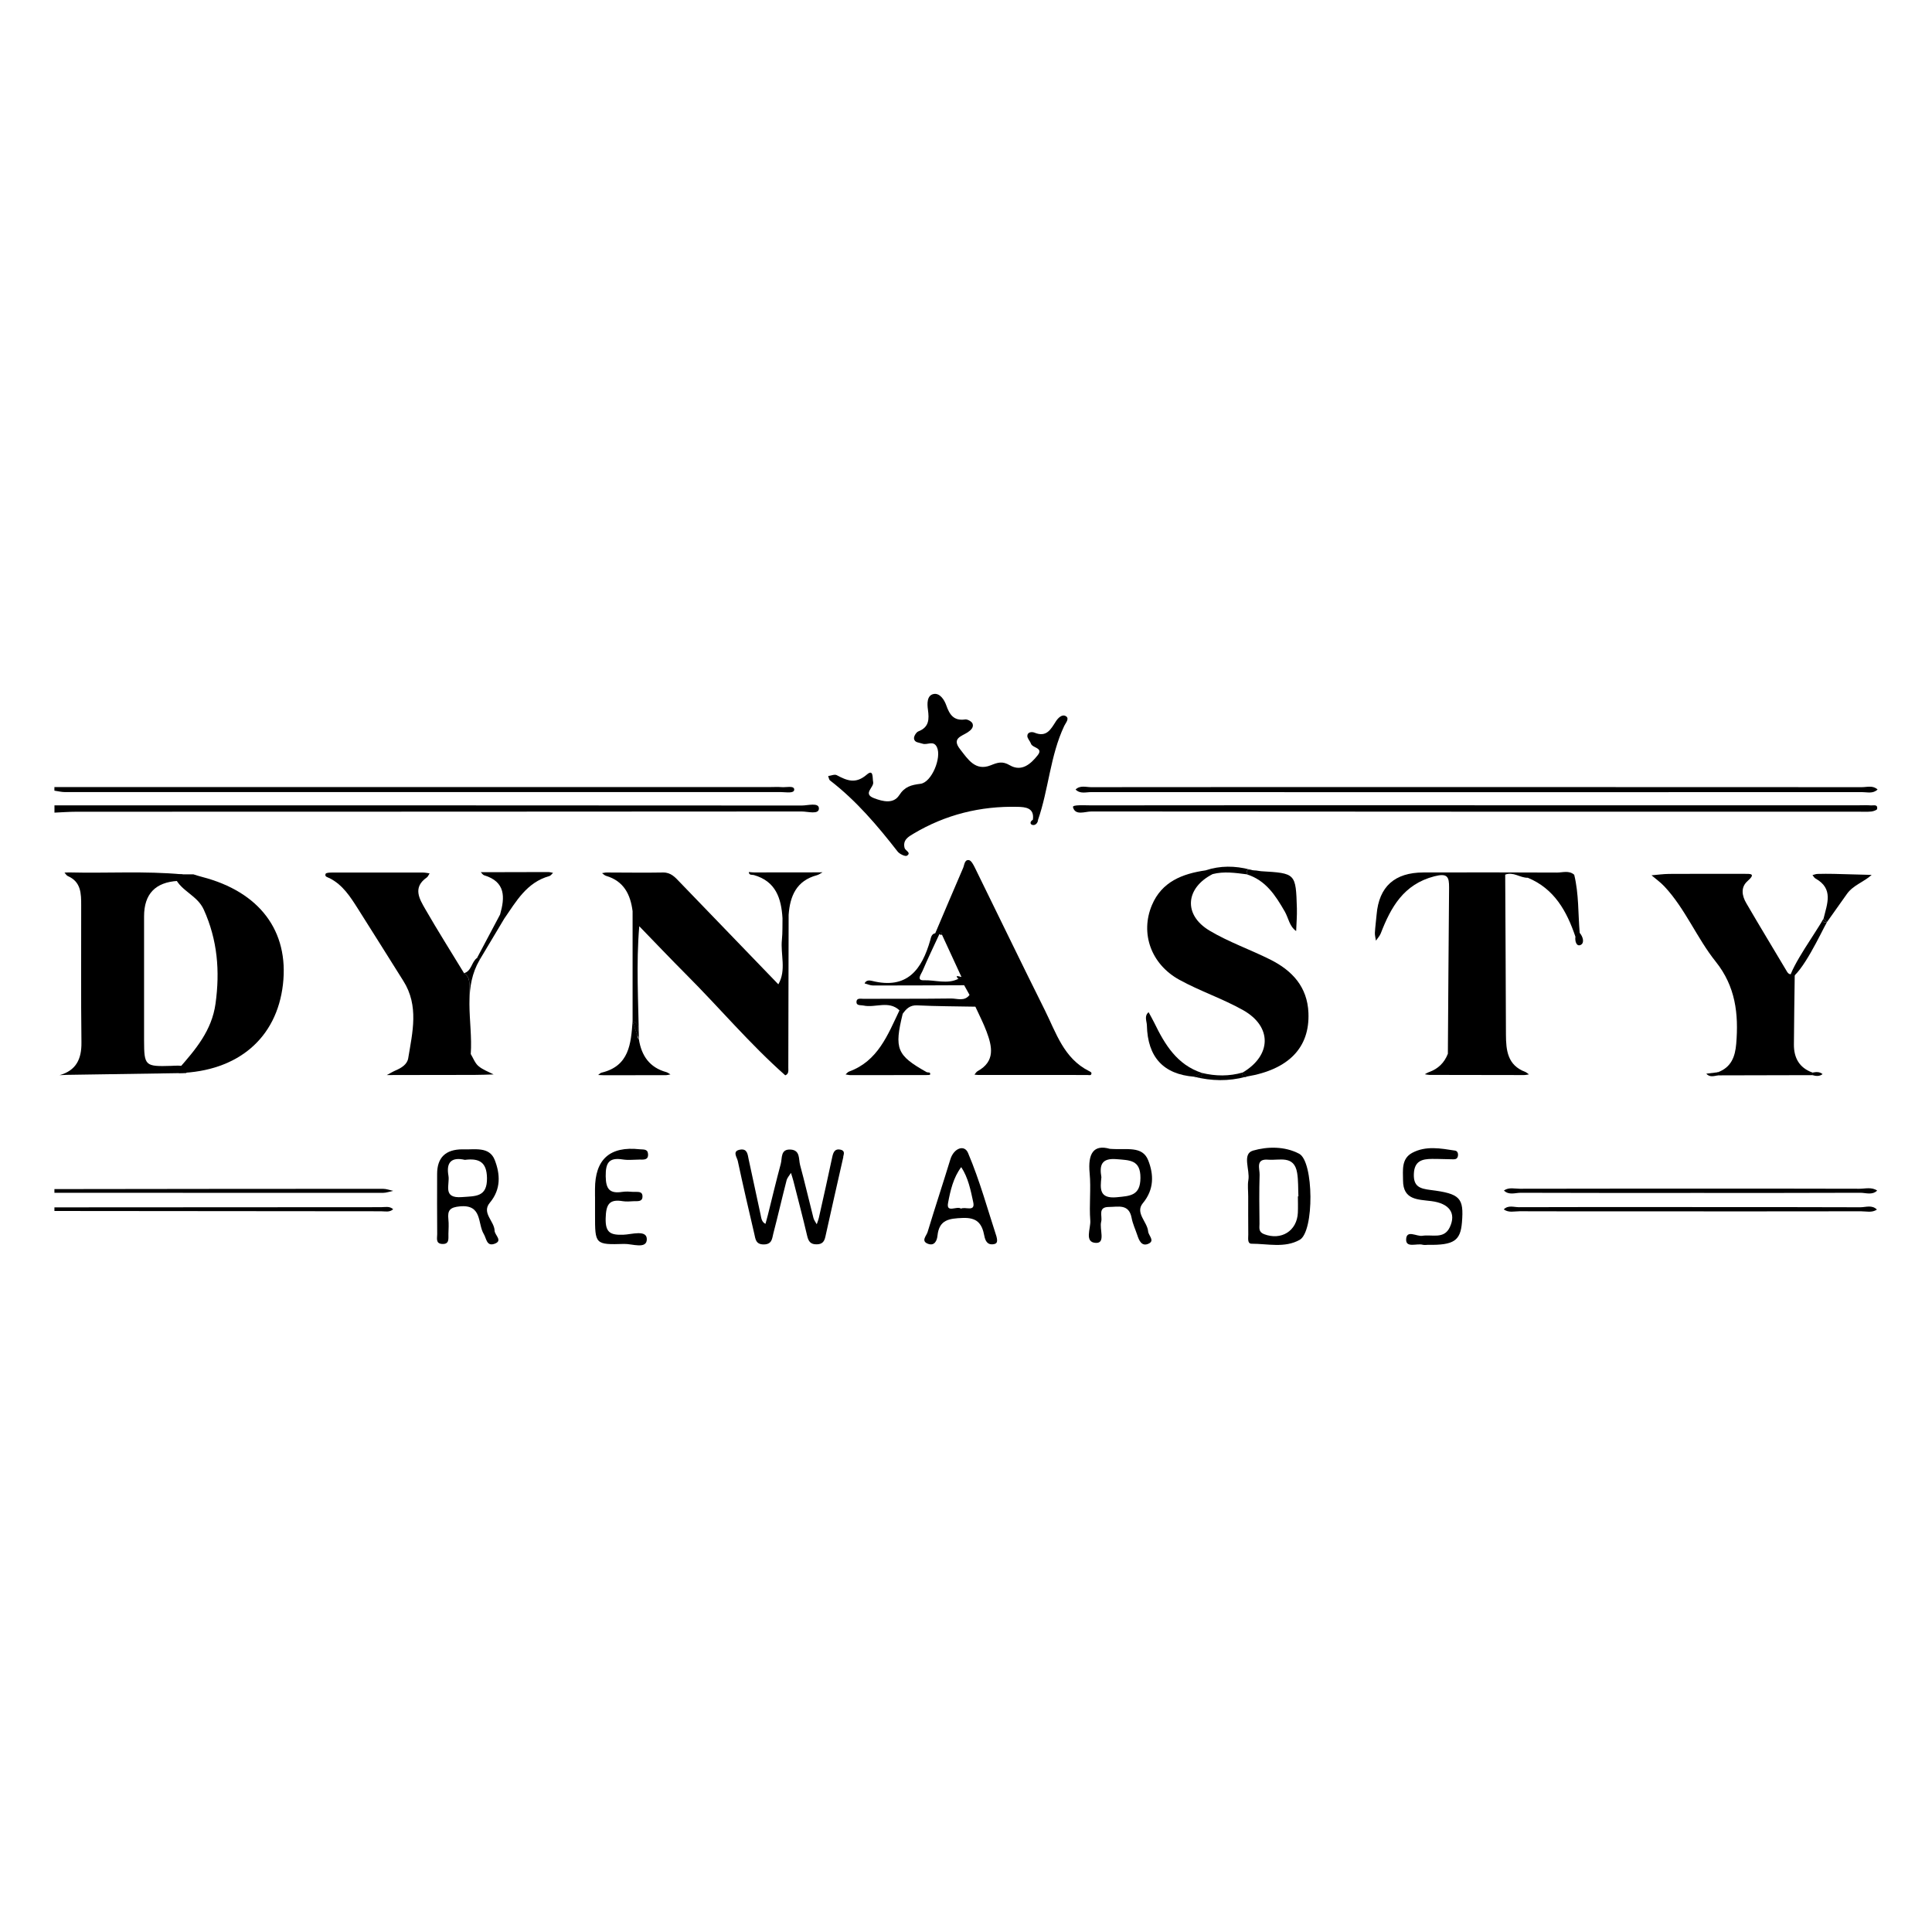 <svg fill="none" height="142" viewBox="0 0 142 142" width="142" xmlns="http://www.w3.org/2000/svg" xmlns:xlink="http://www.w3.org/1999/xlink"><clipPath id="a"><rect height="142" rx="8" width="142"/></clipPath><clipPath id="b"><path d="m4 51h134v40.533h-134z"/></clipPath><g clip-path="url(#a)"><g clip-path="url(#b)" fill="#000"><path d="m4 59.192c18.311 0 36.62 0 54.931.013.441 0 1.261-.245 1.258.218 0 .468-.82.22-1.263.22-17.774.016-35.545.013-53.318.019-.535 0-1.07.043-1.605.065v-.538z"/><path d="m4 57.848h52.633c.269 0 .54-.019.806.005.336.032.935-.137.935.18 0 .306-.61.185-.952.185-17.545.005-35.088.005-52.633 0-.263 0-.527-.067-.79-.105 0-.089 0-.18 0-.269z"/><path d="m4 87.397c8.047-.011 16.094-.021 24.141-.021.253 0 .505.097.758.15-.253.051-.505.148-.758.148-8.047.003-16.094 0-24.141-.005v-.269z"/><path d="m4 88.74c8.001-.005 16.003-.013 24.001-.013.301 0 .629-.097.895.15-.263.247-.594.15-.895.15-8.001-.003-16.002-.013-24.001-.021v-.269z"/><path d="m40.647 64.156c-.089.081-.167.204-.269.234-1.664.46-2.435 1.855-3.319 3.134-.607 1.016-1.212 2.032-1.82 3.048.032-.153-.024-.207-.175-.167.564-1.062 1.129-2.126 1.691-3.188.363-1.269.414-2.408-1.177-2.887-.094-.03-.161-.15-.239-.229.089.003.177.005.266.005 1.564-.005 3.126-.011 4.687-.011.118 0 .236.038.355.059z"/><path d="m35.166 78.355c.314.269.736.417 1.113.615-.476.013-.952.035-1.427.035-1.876.005-3.752.005-5.628.008-.263 0-.529 0-.793.003.212-.113.422-.242.642-.339.43-.183.855-.444.93-.895.315-1.916.801-3.854-.357-5.684-1.118-1.771-2.223-3.553-3.349-5.322-.551-.868-1.107-1.739-2.067-2.228-.148-.075-.392-.105-.296-.325.038-.083.301-.091.462-.091 2.233-.005 4.467-.005 6.7 0 .159 0 .317.038.478.059-.067.102-.113.236-.204.301-1.062.739-.543 1.578-.102 2.344.911 1.583 1.889 3.128 2.838 4.69.519.328.363.852.384 1.322.011.234.016.47.016.704-.003.081-.003.164-.003.244.005 1.22.183 2.459.097 3.674.183.301.309.667.564.884z"/><path d="m132.676 70.236c-.049.199-.1.4-.148.599-.049-.226-.156-.465.148-.599z"/><path d="m137.565 64.304c-.565.521-1.355.747-1.817 1.398-.49.685-.976 1.376-1.462 2.062-.084-.086-.167-.172-.253-.261.258-1.07.75-2.185-.594-2.932-.094-.051-.151-.169-.223-.253.123-.03.247-.083.371-.086.398-.011.801-.011 1.198-.003.928.021 1.855.051 2.78.075z"/><path d="m132.071 70.873c.148-.051.301-.212.451-.016-.147.091-.298.229-.451.016z"/><path d="m134.286 67.763c-.471.839-1.786 3.737-2.786 4.237.169-1.021 2.073-3.619 2.533-4.497-.118.285.016.323.253.261z"/><path d="m133.224 78.834c-.016.062-.019.126-.005.188-2.314.005-4.629.011-6.943.016-.013-.075-.018-.15-.013-.228.978-.363 1.271-1.14 1.349-2.104.18-2.185-.048-4.201-1.51-6.029-1.39-1.736-2.228-3.876-3.768-5.523-.285-.304-.629-.548-.949-.82.432-.035.865-.099 1.298-.102 1.833-.013 3.669-.005 5.502-.005.467 0 .897-.038.252.537-.516.46-.398 1.081-.094 1.605.987 1.701 2.011 3.376 3.013 5.066.145.244.358.167.556.164-.021 1.726-.053 3.451-.061 5.174-.006.984.4 1.717 1.373 2.062z"/><path d="m131.95 71.55c.035-.212.07-.425.108-.64.013.223.182.476-.108.64z"/><path d="m132.687 70.195s.021-.016.032-.027c-.003.016-.006.035-.008.051-.014.005-.024.011-.035.016.005-.013.008-.027.011-.04z"/><path d="m126.276 79.038c-.102-.046-.137-.094-.107-.145.032-.057.062-.083.094-.083-.005.078 0 .153.013.229z"/><path d="m131.913 71.569.029.03h-.029z"/><path d="m133.323 78.963c-.032.04-.067.059-.104.059-.014-.062-.011-.126.005-.188.102.046.137.089.099.129z"/><path d="m80.029 78.715c-1.844-.933-2.405-2.803-3.231-4.462-1.736-3.473-3.419-6.972-5.133-10.455-.11-.223-.274-.554-.452-.581-.328-.046-.328.357-.427.583-.691 1.594-1.365 3.193-2.045 4.792-.277.051-.312.306-.365.5-.618 2.161-1.688 3.652-4.282 3.002-.18-.046-.433-.07-.548.185.207.054.414.153.624.153 2.231.003 4.464-.011 6.695-.019.132.237.263.476.395.712-.371.5-.906.258-1.363.263-2.142.029-4.284.013-6.429.024-.191.003-.505-.083-.519.218-.011.304.306.231.508.274.874.194 1.855-.398 2.653.355-.863 1.806-1.583 3.728-3.704 4.499-.097.035-.172.14-.258.212.124.016.245.051.365.051 1.83 0 3.658-.003 5.488-.005.126 0 .352.003.36-.035.054-.218-.161-.129-.258-.183-2.193-1.234-2.387-1.707-1.755-4.287.263-.365.532-.645 1.07-.618 1.422.07 2.846.07 4.271.097.277.607.589 1.204.822 1.828.411 1.099.656 2.188-.658 2.911-.097.051-.156.169-.231.255.086.008.172.024.258.024 2.682.003 5.367.005 8.05.003.107 0 .298.075.29-.145 0-.054-.118-.118-.191-.153zm-9.584-6.776c-.814.419-1.707.081-2.551.11-.57.019-.177-.473-.094-.675.387-.911.82-1.801 1.234-2.698h.003c.005-.013.011-.027.019-.04h-.003s.019-.024.029-.035c.03-.035.062-.07.091-.105.008.035.019.07.03.105.008.027.013.051.021.078.481 1.043.962 2.086 1.443 3.126-.073.054-.148.097-.223.134z"/><path d="m69.225 68.68-.089.016s-.021-.024-.038-.038c0 0-.005.003-.011.005-.008.003-.019.005-.032.008-.005.003-.013.005-.019.005.005-.013.011-.027.019-.04h-.003s.019-.024.03-.035c.03-.035.062-.07.091-.105.008.035.019.07.03.105.008.027.013.051.021.078z"/><path d="m70.668 71.805c-.073.054-.148.097-.223.134-.019-.021-.038-.043-.054-.065-.027-.038-.051-.075-.073-.116.116.013.234.027.349.046z"/><path d="m88.332 78.858c-.188.094-.374.185-.559.28-2.265-.179-3.424-1.437-3.478-3.774-.008-.314-.215-.685.126-.968.142.263.29.521.422.787.774 1.594 1.666 3.075 3.489 3.674z"/><path d="m91.342 78.826c-.056.234 0 .355.218.32-1.263.336-2.524.312-3.787-.008.234.005.583.236.559-.28 1.005.244 2.01.258 3.01-.032z"/><path d="m91.643 79.124c-.027.008-.057.016-.083.021-.218.035-.274-.086-.218-.32.099.099.199.199.301.298z"/><path d="m4.371 79.027c1.226-.347 1.631-1.183 1.615-2.416-.043-3.354-.011-6.711-.019-10.065 0-.857 0-1.731-.981-2.155-.099-.043-.164-.167-.245-.255.126-.005.253-.016.376-.013 2.766.07 5.534-.116 8.297.142.089.161.057.293-.091.398-.083.035-.167.078-.253.083-1.654.095-2.481.963-2.481 2.604 0 3.04-.005 6.08 0 9.119.005 1.876.072 1.93 1.994 1.871.357-.011.715-.07 1.051.11.134.124.153.261.059.417-2.932.046-5.864.089-8.797.134-.177.003-.352.016-.529.024z"/><path d="m75.914 60.259c.134-.903-.575-.943-1.115-.957-2.736-.067-5.311.57-7.671 1.981-.36.215-.79.454-.642 1.04.054.207.516.344.175.57-.116.078-.54-.118-.683-.301-1.486-1.908-3.042-3.744-4.972-5.23-.081-.062-.091-.212-.137-.323.212-.027.473-.148.629-.065.755.401 1.389.669 2.209-.04.513-.444.406.25.468.543.083.398-.806.863.075 1.193.653.247 1.419.43 1.841-.223.414-.642.89-.753 1.567-.839.82-.105 1.559-1.924 1.209-2.682-.25-.546-.715-.14-1.062-.266-.245-.089-.594-.067-.626-.379-.019-.169.164-.465.323-.527.798-.309.793-.9.699-1.599-.059-.427-.083-1.04.414-1.145.452-.094.79.414.935.831.242.688.551 1.158 1.389 1.038.169-.024.476.148.54.301.113.28-.132.5-.36.648-.454.296-1.18.435-.562 1.228.581.745 1.126 1.645 2.258 1.193.524-.21.855-.323 1.4-.005.874.508 1.545-.091 2.056-.737.435-.551-.384-.521-.497-.847-.07-.202-.272-.387-.266-.575.011-.301.355-.306.519-.239.895.376 1.204-.242 1.583-.833.15-.231.454-.556.742-.368.266.175-.024.484-.132.71-1.038 2.199-1.142 4.658-1.933 6.926-.134.107-.261.102-.382-.019z"/><path d="m116.173 69.454c-.303.137-.43-.28-.381-.607-.635-1.873-1.546-3.524-3.5-4.333-.567.016-1.064-.465-1.661-.228.019 3.916.043 7.835.054 11.753.006 1.164.116 2.25 1.411 2.741.102.038.188.124.28.188-.121.016-.242.048-.366.048-2.317-.003-4.633-.005-6.953-.011-.113-.003-.226-.032-.338-.048.104-.054.204-.121.314-.159.669-.239 1.129-.688 1.384-1.349.03-4.069.051-8.141.089-12.21.005-.793-.116-1.083-1.083-.831-2.258.586-3.193 2.268-3.94 4.198-.076.194-.234.355-.353.532-.026-.194-.086-.387-.077-.578.024-.446.088-.89.126-1.336.175-2.061 1.323-3.094 3.443-3.099 3.265-.005 6.534-.011 9.802.008.424.003.892-.18 1.279.161.344 1.403.28 2.846.403 4.271.25.29.368.75.067.887z"/><path d="m12.867 64.522c0-.086.005-.169.011-.255.444 0 .89-.003 1.333-.005.212.065.425.137.64.191 4.228 1.094 6.399 3.98 5.945 7.904-.457 3.951-3.311 6.383-7.636 6.512-.008-.107-.016-.212-.024-.32 1.234-1.403 2.432-2.803 2.704-4.776.333-2.395.148-4.682-.863-6.918-.473-1.046-1.647-1.347-2.11-2.336z"/><path d="m108.384 59.189h28.194c.315 0 .629-.019.938.008.18.016.5-.105.454.255-.01.086-.274.177-.43.194-.309.032-.626.013-.938.013-18.795 0-37.592.003-56.387-.016-.47 0-1.183.328-1.352-.317-.051-.194.863-.132 1.328-.132 9.399-.013 18.795-.008 28.193-.008z"/><path d="m61.984 85.031c-.46 2.037-.898 3.954-1.322 5.875-.078.349-.229.543-.624.551-.452.011-.613-.202-.71-.613-.317-1.349-.669-2.688-1.011-4.032-.051-.204-.121-.403-.183-.605-.11.183-.272.355-.323.554-.336 1.298-.634 2.607-.973 3.903-.091.355-.086.795-.696.801-.607.005-.616-.414-.702-.779-.419-1.785-.831-3.572-1.215-5.362-.059-.274-.446-.739.204-.831.508-.07.524.376.597.718.296 1.355.583 2.709.876 4.064.056.258.075.54.36.677.057-.212.118-.425.172-.637.314-1.258.613-2.518.951-3.771.116-.422-.035-1.105.734-1.051.71.048.57.704.685 1.129.352 1.293.65 2.602.984 3.9.043.164.159.306.242.46.054-.167.124-.328.161-.5.333-1.484.667-2.965.981-4.451.075-.349.196-.621.599-.532.401.089.21.411.204.529z"/><path d="m108.522 57.848c9.441 0 18.883 0 28.325.008.384 0 .809-.15 1.153.172-.339.328-.763.191-1.15.191-18.884.008-37.768.008-56.651 0-.384 0-.812.148-1.145-.191.339-.328.763-.172 1.142-.172 9.442-.011 18.884-.008 28.326-.008z"/><path d="m84.004 88.426c.831-1.008.798-2.099.392-3.134-.435-1.11-1.578-.753-2.828-.855-1.183-.336-1.621.336-1.481 1.787.11 1.153-.043 2.328.048 3.483.046.575-.468 1.618.422 1.645.723.021.234-1.013.379-1.559.107-.408-.28-1.08.567-1.083.675 0 1.47-.253 1.669.801.081.435.277.847.419 1.271.132.401.323.852.817.632.5-.22.005-.597-.021-.908-.062-.712-.981-1.36-.384-2.08zm-1.916-.43c-1.304.124-1.226-.621-1.137-1.473-.15-.874-.008-1.422 1.123-1.325.954.083 1.758.038 1.747 1.381-.008 1.301-.75 1.322-1.734 1.416z"/><path d="m36.002 88.399c.839-1.0.761-2.115.36-3.142-.403-1.027-1.5-.739-2.371-.782-1.242.002-1.863.605-1.863 1.809-.003 1.476-.008 2.951.005 4.427.003.28-.129.685.352.718.57.04.462-.409.473-.747.011-.357.035-.718-.003-1.07-.073-.664.124-.879.855-.946 1.65-.15 1.282 1.269 1.747 2.035.196.323.202.906.761.726.683-.223.043-.64.035-.965-.011-.707-.978-1.314-.352-2.062zm-2.045-.414c-1.468.116-.879-.919-.997-1.575-.183-1.019.261-1.379 1.207-1.161 1.035-.129 1.605.145 1.626 1.328.024 1.43-.855 1.33-1.836 1.408z"/><path d="m95.489 84.8c-1.067-.564-2.349-.535-3.395-.231-.825.242-.21 1.419-.341 2.166-.067.387-.011.798-.011 1.199 0 .935-.005 1.871.005 2.803.003.25-.083.675.239.675 1.188 0 2.44.333 3.54-.285 1.078-.608 1.04-5.757-.038-6.327zm-.097 4.33c-.062 1.349-1.226 2.064-2.489 1.578-.427-.167-.328-.478-.331-.763-.013-1.199-.03-2.397.008-3.596.016-.444-.323-1.196.632-1.113.817.07 1.906-.363 2.126.968.094.567.067 1.15.094 1.728h-.038c0 .401.016.801-.003 1.199z"/><path d="m73.24 90.88c-.634-1.933-1.223-4.096-2.091-6.141-.272-.642-1.048-.344-1.296.465-.548 1.79-1.137 3.569-1.68 5.362-.083.266-.511.658.046.857.473.169.65-.25.685-.599.121-1.18.849-1.266 1.852-1.306 1.062-.043 1.422.417 1.591 1.314.067.347.215.704.707.61.218-.04.288-.169.185-.562zm-2.61-2.048c-.296-.223-1.094.36-.949-.416.169-.903.382-1.855.968-2.634.516.782.694 1.699.882 2.575.164.75-.575.312-.9.476z"/><path d="m104.968 91.493c-.134 0-.277.029-.4-.005-.428-.121-1.231.258-1.218-.384.016-.75.772-.21 1.185-.274.713-.116 1.597.272 2.022-.626.491-1.04-.03-1.758-1.36-1.924-.981-.124-2.07-.075-2.075-1.513-.003-.755-.135-1.602.68-2.037 1-.532 2.088-.325 3.147-.161.188.03.247.236.199.43-.059.231-.255.207-.425.207-.492-.003-.983-.032-1.475-.027-.734.005-1.293.153-1.331 1.102-.037.938.454 1.083 1.218 1.18 2.196.274 2.464.583 2.317 2.384-.111 1.349-.594 1.675-2.481 1.65z"/><path d="m43.732 87.937c0-.18 0-.357 0-.537 0-2.195 1.095-3.171 3.284-2.93.263.03.581-.04.613.333.043.489-.339.422-.645.425-.403.003-.814.054-1.207-.008-1.013-.161-1.269.231-1.258 1.234.011.965.306 1.287 1.22 1.148.263-.04.537-.021.804 0 .282.021.712-.102.677.387-.027.352-.382.288-.634.298-.269.011-.543.043-.804 0-1.024-.175-1.239.261-1.266 1.247-.03 1.078.357 1.247 1.298 1.218.597-.019 1.718-.39 1.726.32.008.774-1.086.336-1.666.355-2.139.067-2.142.029-2.139-2.145 0-.446 0-.895 0-1.341z"/><path d="m124.387 88.722c4.115 0 8.227-.008 12.342.011.403 0 .86-.196 1.223.169-.369.25-.783.126-1.172.126-5.142.011-10.286.005-15.428.005-3.219 0-6.439.005-9.659-.008-.39 0-.804.129-1.167-.137.331-.333.745-.159 1.116-.161 4.249-.016 8.496-.011 12.745-.008z"/><path d="m124.247 87.679c-4.161 0-8.321.005-12.482-.011-.405 0-.862.196-1.228-.167.366-.255.78-.129 1.169-.129 4.607-.011 9.216-.008 13.823-.008 3.714 0 7.426-.005 11.14.008.433 0 .893-.142 1.301.134-.371.357-.83.161-1.241.161-4.161.019-8.321.011-12.482.011z"/><path d="m87.772 79.137c.185-.094.371-.185.559-.28.024.516-.325.285-.559.28z"/><path d="m95.266 68.432c-.5-.349-.562-.957-.836-1.435-.68-1.18-1.398-2.303-2.801-2.736.175-.091.196-.17.371-.261.153-.08.514.022.691.033 2.543.151 2.551.151 2.629 2.728.016.556-.035 1.113-.054 1.672z"/><path d="m96.169 74.453c.102 2.548-1.457 4.155-4.526 4.671-.102-.099-.202-.199-.301-.298 2.118-1.255 2.174-3.368.027-4.58-1.505-.847-3.177-1.4-4.693-2.236-2.083-1.148-2.879-3.416-2.013-5.48.726-1.726 2.239-2.311 3.946-2.559 1.086-.36 2.166-.341 3.247-.062-.145-.021-.253.038-.226.352-.833-.105-1.666-.231-2.502-.016-1.997 1.019-2.166 2.991-.242 4.147 1.408.844 2.991 1.392 4.47 2.131 1.613.806 2.736 2.002 2.814 3.929z"/><path d="m92.156 63.989c-.175.091-.352.18-.527.272-.027-.315.081-.374.226-.352h.003c.07.008.145.035.223.059.024.008.051.013.075.021z"/><path d="m60.458 64.111c-.14.075-.272.18-.422.218-1.492.401-1.97 1.518-2.072 2.905-.008 3.747-.016 7.493-.024 11.24 0 .212.048.454-.223.562-2.604-2.301-4.835-4.964-7.286-7.415-1.164-1.167-2.298-2.362-3.446-3.545-.236 2.771-.062 5.542-.027 8.316-.038-.11-.078-.218-.116-.328 0 .124.027.236.116.328.191 1.204.785 2.07 2.016 2.408.107.03.202.11.304.167-.116.019-.234.057-.352.057-1.518.003-3.04.003-4.561.003-.134 0-.266-.011-.401-.016.083-.059.156-.15.247-.172 2.043-.486 2.161-2.131 2.284-3.773.116.333.231.664.347.997 0-.373.245-.83-.347-.997v-8.093c-.156-1.236-.648-2.217-1.948-2.599-.11-.032-.202-.132-.298-.199.113-.016.226-.048.339-.048 1.384 0 2.768.027 4.15 0 .578-.008.887.357 1.226.71 2.416 2.499 4.83 5.005 7.243 7.509.607-1.051.148-2.191.263-3.282.054-.521.032-1.048.043-1.572-.089-1.462-.486-2.717-2.104-3.177-.118-.035-.365.038-.371-.223.132.011.261.03.39.03 1.513 0 3.024-.003 4.537-.005.164 0 .331-.003.495-.005z"/><path d="m46.842 76.06c-.116-.333-.231-.664-.347-.997.591.167.347.624.347.997z"/><path d="m134.286 67.763c-.237.062-.371.024-.253-.261.086.089.169.175.253.261z"/><path d="m46.842 76.06c-.116-.333-.231-.664-.347-.997.591.167.347.624.347.997z"/><path d="m69.055 68.637v.035s-.013.005-.019.005c.005-.013.011-.027.019-.04z"/><path d="m70.668 71.805c-.073.054-.148.097-.223.134-.019-.021-.038-.043-.054-.065-.027-.038-.051-.075-.073-.116.116.013.234.027.349.046z"/><path d="m35.239 70.572c-.554.965-.715 1.965-.731 2.981 0-.234-.005-.47-.016-.704-.021-.47.134-.994-.384-1.322.567-.161.54-.831.957-1.121.151-.04.207.013.175.167z"/><path d="m88.332 78.858c.024.516-.325.285-.559.28.185-.094.371-.185.559-.28z"/><path d="m91.643 79.124c-.027.008-.057.016-.083.021-.218.035-.274-.086-.218-.32.099.099.199.199.301.298z"/><path d="m35.239 70.572c-.046-.067-.105-.124-.175-.167.15-.04.207.013.175.167z"/><path d="m126.276 79.038c-.301.048-.613.164-.865-.124.285-.035.569-.07.852-.105-.006.078 0 .153.013.229z"/><path d="m133.958 78.947c-.231.175-.481.153-.739.075-.014-.062-.011-.126.005-.188.258-.051.513-.075.734.113z"/><path d="m75.914 60.259c.126.005.255.013.382.019-.035.253-.231.411-.427.349-.185-.057-.161-.263.046-.371z"/><path d="m132.528 70.835s.005.03.008.043c-.003-.003-.005-.008-.008-.013h-.003l-.003-.008c.003-.008.003-.013.006-.021z"/><path d="m131.913 71.569s.026-.013.037-.019l-.008.048z"/><path d="m132.063 70.87s-.005.027-.005.04c-.003-.019-.003-.035 0-.054 0 .005.008.013.005.013z"/><path d="m132.071 70.873s-.003.003-.005.003c0 0 0-.003-.003-.005.003 0-.003-.008-.005-.013.005.005.008.011.013.016z"/><path d="m69.203 68.602c-.024-.054-.067-.054-.121 0-.011.011-.019.021-.03.032h.003c-.008.016-.013.03-.019.043.005 0 .013-.003.019-.005.013-.003.024-.005.032-.008l.04.032h.008l.089-.016c-.008-.027-.013-.051-.021-.078zm1.115 3.158c.022.04.046.078.073.116.016.021.035.043.054.065.075-.038.15-.081.223-.134-.116-.019-.234-.032-.349-.046z"/><path d="m69.225 68.68-.089.016h-.008l-.04-.032-.032-.027h-.003s.019-.024.03-.035c.03-.035.062-.07.091-.105.008.035.019.07.029.105.008.027.013.051.021.078z"/></g></g></svg>